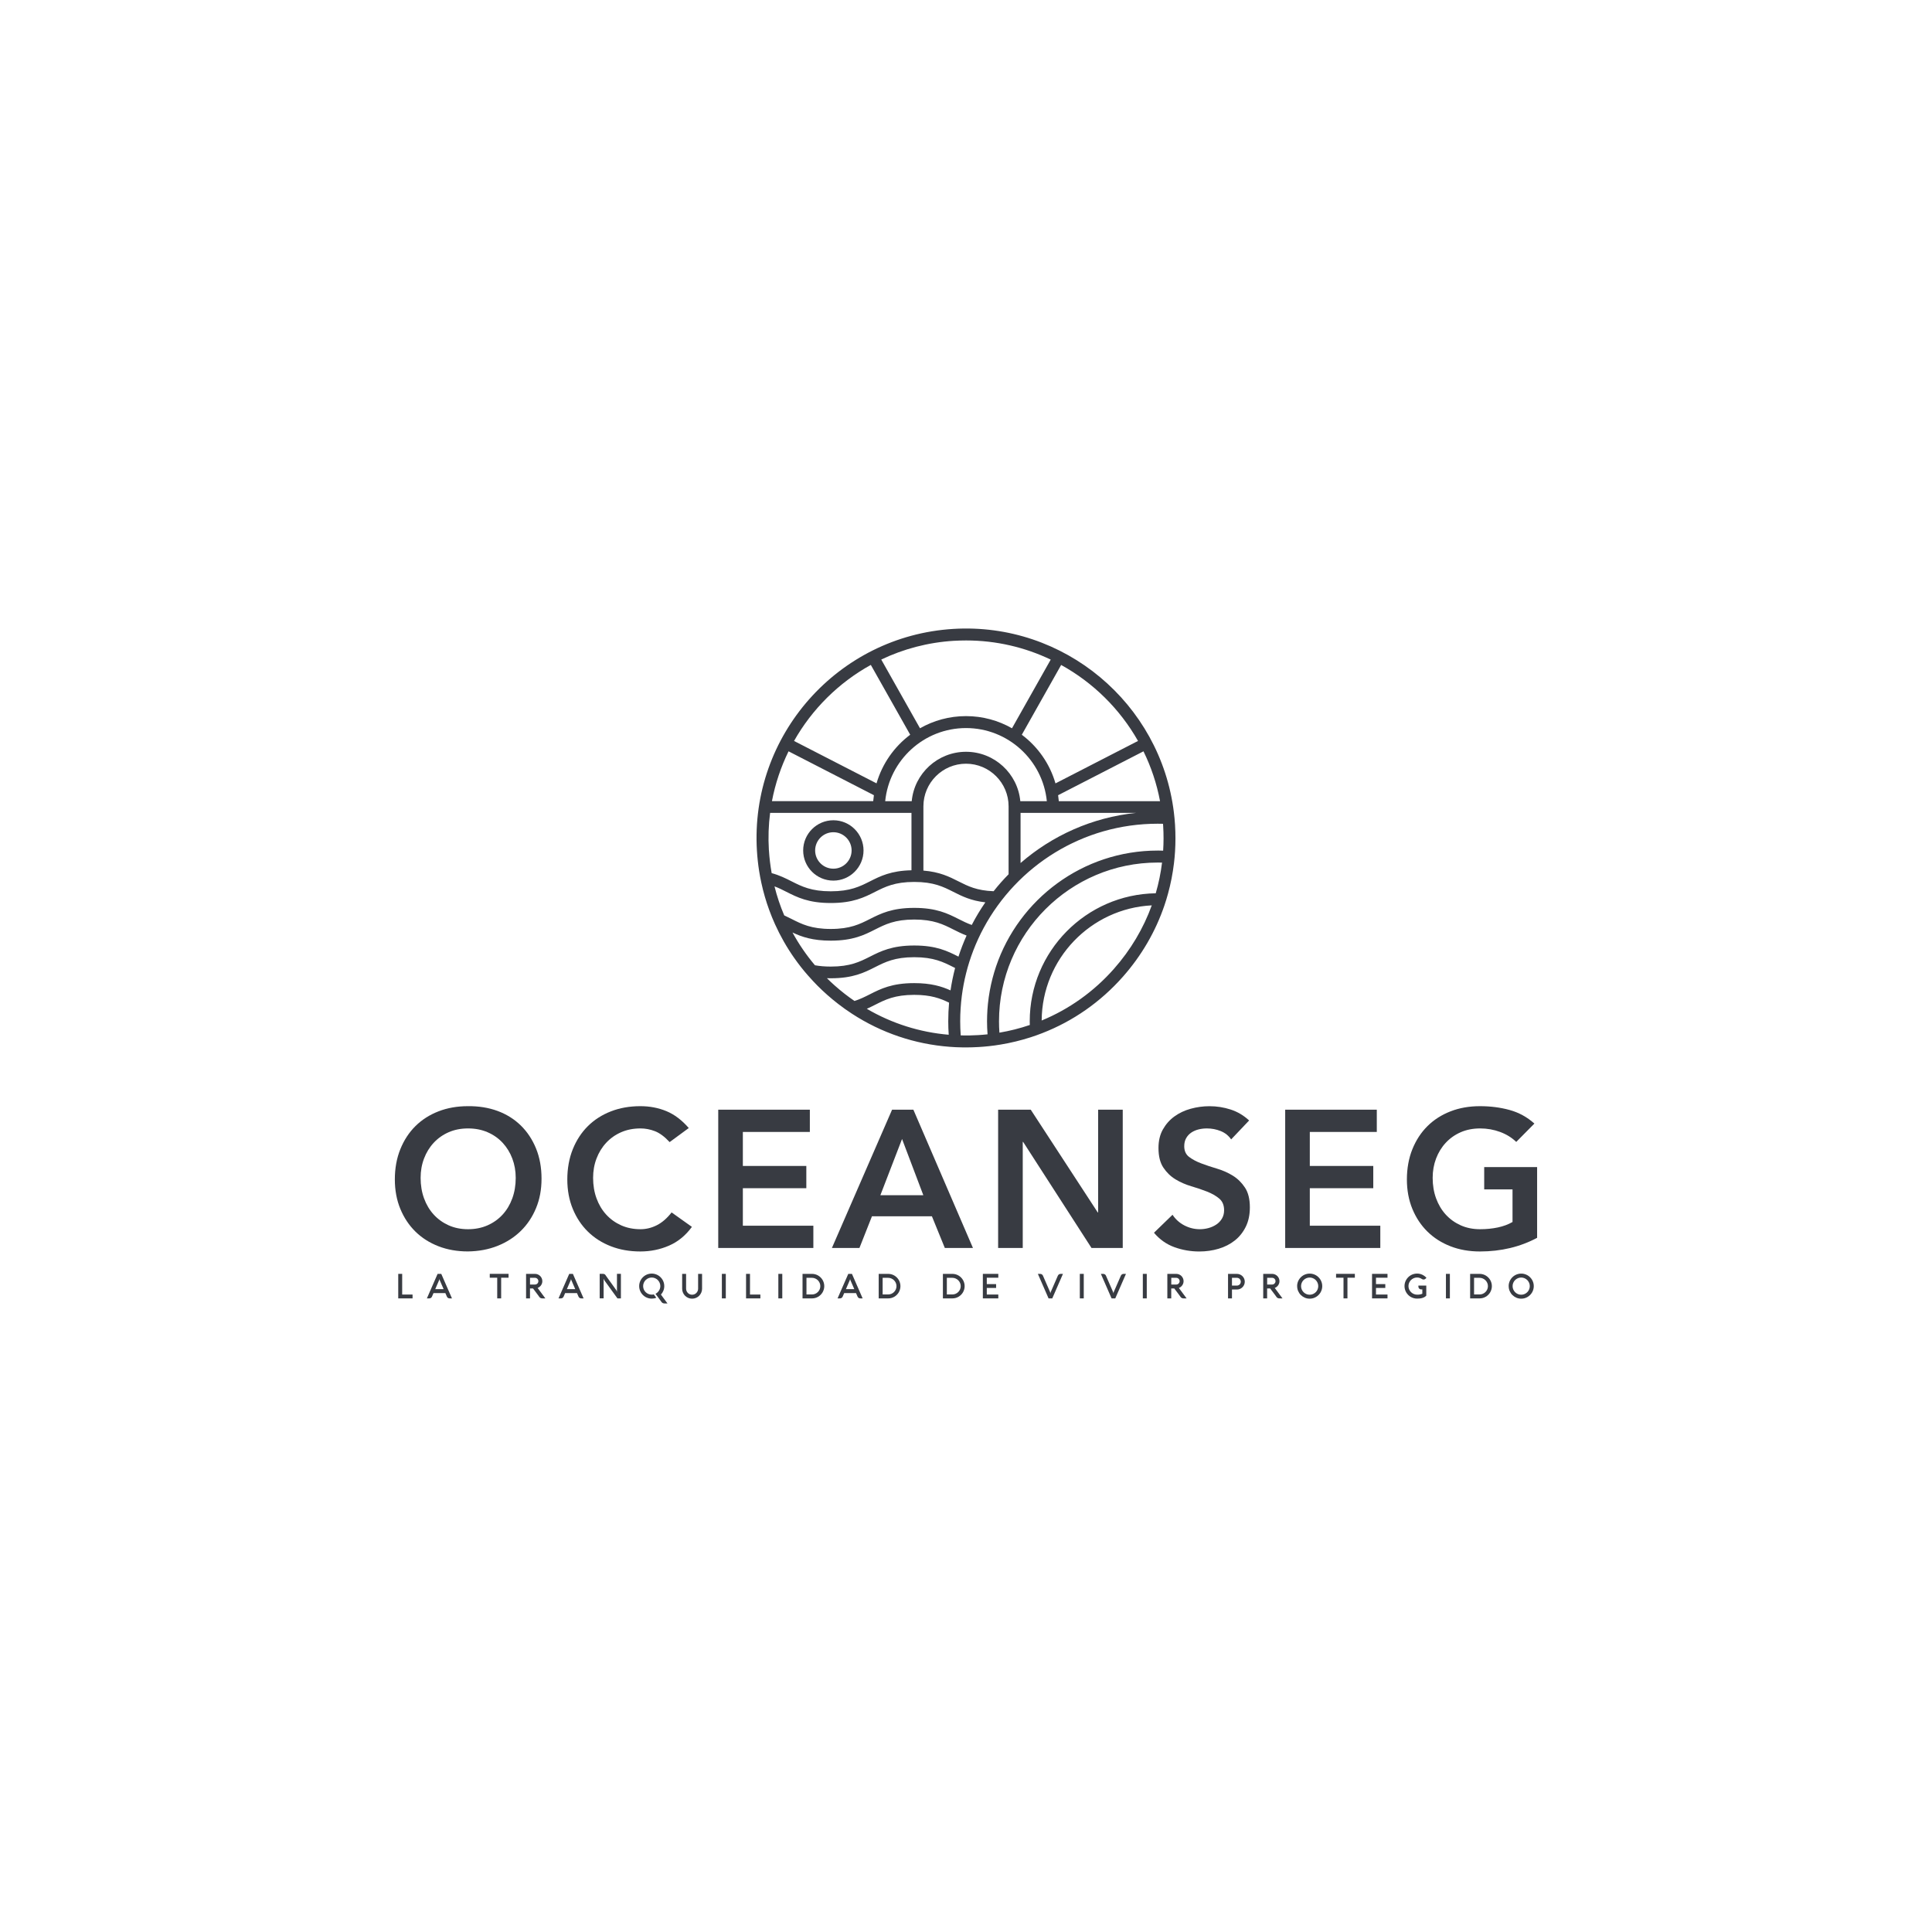 <?xml version="1.0" encoding="UTF-8"?>
<svg id="Layer_1" data-name="Layer 1" xmlns="http://www.w3.org/2000/svg" viewBox="0 0 1080 1080">
  <defs>
    <style>
      .cls-1 {
        fill: #383b42;
        stroke-width: 0px;
      }
    </style>
  </defs>
  <g>
    <path class="cls-1" d="m656.87,461.26c-.01-.11-.01-.24-.03-.36-.14-2.27-.36-4.53-.63-6.76-7.45-60.91-61.34-106.4-123.39-102.57-64.44,3.96-113.64,59.59-109.69,124.03.23,3.77.64,7.52,1.21,11.2.36,2.29.79,4.54,1.27,6.77,1.13,5.2,2.6,10.29,4.42,15.23.96,2.66,2.03,5.24,3.19,7.82h0c2.99,6.62,6.57,12.92,10.75,18.88h.01c2.42,3.47,5.03,6.8,7.86,9.99h.01c3.26,3.76,6.79,7.3,10.58,10.65,2,1.77,4.06,3.47,6.16,5.09,2.5,1.94,5.07,3.76,7.7,5.47,16.41,10.69,35.1,17.01,54.64,18.48,2.24.17,4.5.29,6.77.31.7.03,1.41.03,2.13.03,2.43,0,4.87-.09,7.33-.23,1.87-.11,3.74-.27,5.6-.47,2.23-.24,4.43-.54,6.62-.91,5.72-.94,11.33-2.32,16.78-4.07,2.17-.7,4.33-1.47,6.45-2.3,17.14-6.66,32.56-17.36,45.09-31.54,10.46-11.82,18.28-25.35,23.22-39.87.73-2.16,1.4-4.34,2-6.55,1.53-5.55,2.64-11.22,3.33-16.96.27-2.2.47-4.42.61-6.65.3-4.87.3-9.78,0-14.72Zm-101.44,36.94c-9.39-.34-14.35-2.84-19.59-5.49-5.17-2.62-10.49-5.3-19.65-6.05v-35.93c0-13.12,10.68-23.81,23.81-23.81s23.81,10.69,23.81,23.81v37.99c-2.97,3-5.77,6.16-8.37,9.48Zm-15.43-91.21c23.51,0,42.9,17.95,45.19,40.87h-14.83c-1.44-15.46-14.51-27.61-30.35-27.61s-28.91,12.15-30.35,27.61h-14.83c2.29-22.92,21.68-40.87,45.19-40.87Zm30.5,47.42h64.57c-24.55,2.53-46.88,12.68-64.57,28.03v-28.03Zm21.38-6.55c-.09-1.13-.23-2.23-.39-3.33,0,0,0,0,0,0l47.72-24.54s0,0,0,0c4.26,8.69,7.42,18.04,9.26,27.87h-56.59Zm44.27-33.66l-46.13,23.72h0c-3.17-11-9.89-20.51-18.82-27.19,0,0,0,0,0,0l21.99-39.01c17.89,9.87,32.85,24.59,42.97,42.48Zm-102.91-55.98c2.29-.13,4.56-.2,6.83-.2,16.84,0,32.9,3.83,47.29,10.7,0,0,0,0,0,0l-21.65,38.39s0,0,0,0c-7.59-4.33-16.36-6.8-25.71-6.8s-18.12,2.47-25.71,6.8c0,0,0,0,0,0l-21.66-38.42s0,0,0,0c12.39-5.92,26.1-9.59,40.62-10.48Zm-46.44,13.47l22.01,39.03s0,0,0,0c-8.93,6.69-15.65,16.19-18.82,27.18h0s-46.11-23.7-46.11-23.7c10.04-17.77,24.92-32.57,42.93-42.52Zm-45.99,48.3l47.71,24.53s0,0,0,0c-.16,1.1-.3,2.2-.39,3.33h-56.61c1.86-9.78,5.02-19.14,9.29-27.87Zm-11,55.21c-.43-7.07-.19-14.02.69-20.79h79.02v32.08c-11.43.24-17.44,3.27-23.25,6.22-5.65,2.84-10.98,5.53-21.85,5.53s-16.21-2.69-21.85-5.53c-3.34-1.69-6.75-3.42-11.2-4.62-.76-4.23-1.27-8.53-1.54-12.89Zm3.13,20.28c2.4.9,4.52,1.96,6.67,3.06,6.07,3.07,12.35,6.25,24.8,6.25s18.72-3.17,24.8-6.25c5.65-2.84,10.96-5.53,21.85-5.53s16.21,2.69,21.85,5.53c4.83,2.44,9.8,4.96,17.91,5.87-2.79,4.04-5.34,8.26-7.6,12.65-2.69-.96-4.99-2.12-7.36-3.32-6.07-3.06-12.35-6.23-24.8-6.23s-18.72,3.17-24.8,6.23c-5.65,2.86-10.98,5.55-21.85,5.55s-16.21-2.69-21.85-5.55c-1.36-.69-2.73-1.37-4.17-2.03-2.24-5.24-4.06-10.68-5.44-16.23Zm10.05,25.78c5.19,2.46,11.25,4.57,21.42,4.57,12.43,0,18.72-3.17,24.8-6.25,5.65-2.84,10.96-5.55,21.85-5.55s16.21,2.7,21.85,5.55c2.33,1.17,4.69,2.37,7.42,3.4-1.71,3.82-3.24,7.75-4.54,11.78-6.05-3.07-12.32-6.22-24.72-6.22s-18.72,3.17-24.8,6.25c-5.65,2.84-10.98,5.53-21.85,5.53-3.44,0-6.35-.27-8.86-.73-4.82-5.7-9.02-11.85-12.56-18.34Zm23.88,29.88c-1.59-1.4-3.12-2.84-4.62-4.32.7.03,1.41.04,2.16.04,12.43,0,18.72-3.17,24.8-6.25,5.65-2.84,10.96-5.53,21.85-5.53s16.21,2.69,21.85,5.53c.33.17.66.33,1,.5-1.07,4.09-1.93,8.26-2.56,12.52-4.96-2.23-10.85-4.06-20.29-4.06-12.45,0-18.72,3.17-24.8,6.25-2.73,1.37-5.37,2.72-8.6,3.73-3.74-2.56-7.35-5.37-10.79-8.42Zm17.68,12.78c1.63-.71,3.16-1.49,4.66-2.24,5.65-2.86,10.96-5.55,21.85-5.55,9.35,0,14.61,1.99,19.48,4.36h0c-.3,3.43-.46,6.89-.46,10.39,0,2.53.09,5.06.26,7.55-16.22-1.37-31.8-6.32-45.79-14.51Zm138.17-22.35c-11.3,12.79-25.1,22.58-40.42,28.9.21-34.47,27.45-62.64,61.55-64.37-4.67,12.88-11.79,24.9-21.14,35.47Zm23.34-42.22c-38.94.59-70.43,32.44-70.43,71.53,0,.7.01,1.4.04,2.09-5.5,1.87-11.19,3.32-16.99,4.29-.16-2.1-.23-4.23-.23-6.37,0-48.92,39.8-88.72,88.72-88.72.8,0,1.61.01,2.42.03-.71,5.83-1.9,11.58-3.53,17.16Zm1.11-23.88c-41.92,0-77.62,27.18-90.39,64.84-.71,2.13-1.36,4.29-1.93,6.49-1.21,4.64-2.09,9.42-2.59,14.32-.23,2.16-.37,4.34-.44,6.55-.04,1.07-.06,2.14-.06,3.22,0,2.46.1,4.89.29,7.3-1.74.19-3.5.33-5.27.44-3.26.2-6.5.26-9.73.17-.19-2.62-.29-5.26-.29-7.92,0-2.43.07-4.83.24-7.22.14-2.33.37-4.64.66-6.93.56-4.34,1.37-8.62,2.43-12.79h0c.53-2.16,1.13-4.26,1.8-6.35,1.39-4.37,3.03-8.63,4.94-12.76.94-2.07,1.96-4.1,3.04-6.1,18.64-34.66,55.26-58.27,97.3-58.27.99,0,1.97.01,2.96.04.04.39.06.77.09,1.16.29,4.66.29,9.28-.01,13.86-1-.04-2.02-.06-3.03-.06Z"/>
    <path class="cls-1" d="m465.86,492.27c9.3,0,16.86-7.57,16.86-16.86s-7.56-16.88-16.86-16.88-16.88,7.57-16.88,16.88,7.57,16.86,16.88,16.86Zm0-27.05c5.62,0,10.19,4.56,10.19,10.19s-4.57,10.19-10.19,10.19-10.19-4.57-10.19-10.19,4.57-10.19,10.19-10.19Z"/>
  </g>
  <g>
    <g>
      <path class="cls-1" d="m220.72,659.3c0-6.19,1.02-11.81,3.06-16.87,2.04-5.06,4.86-9.37,8.46-12.94,3.6-3.56,7.9-6.31,12.88-8.24,4.98-1.93,10.46-2.89,16.43-2.89,6.04-.07,11.57.82,16.6,2.67,5.02,1.86,9.35,4.57,12.99,8.13,3.64,3.57,6.48,7.86,8.52,12.88,2.04,5.02,3.06,10.63,3.06,16.81s-1.02,11.54-3.06,16.48c-2.04,4.95-4.88,9.21-8.52,12.77-3.64,3.57-7.97,6.35-12.99,8.35-5.02,2-10.55,3.04-16.6,3.11-5.97,0-11.45-.96-16.43-2.89-4.99-1.93-9.28-4.66-12.88-8.19s-6.42-7.77-8.46-12.72c-2.04-4.95-3.06-10.44-3.06-16.48Zm14.41-.87c0,4.15.64,7.97,1.91,11.46,1.27,3.49,3.07,6.51,5.4,9.06,2.33,2.55,5.11,4.55,8.35,6.01,3.24,1.45,6.86,2.18,10.86,2.18s7.64-.73,10.92-2.18c3.28-1.46,6.08-3.46,8.41-6.01,2.33-2.55,4.13-5.57,5.4-9.06,1.27-3.49,1.91-7.32,1.91-11.46,0-3.86-.64-7.46-1.91-10.81-1.27-3.35-3.08-6.28-5.4-8.79-2.33-2.51-5.13-4.48-8.41-5.9-3.27-1.42-6.92-2.13-10.92-2.13s-7.62.71-10.86,2.13c-3.24,1.42-6.02,3.39-8.35,5.9-2.33,2.51-4.13,5.44-5.4,8.79-1.28,3.35-1.91,6.95-1.91,10.81Z"/>
      <path class="cls-1" d="m374.33,638.44c-2.84-3.06-5.59-5.09-8.24-6.11-2.66-1.02-5.33-1.53-8.02-1.53-4,0-7.62.71-10.86,2.13-3.24,1.42-6.02,3.39-8.35,5.9-2.33,2.51-4.13,5.44-5.4,8.79-1.28,3.35-1.91,6.95-1.91,10.81,0,4.15.64,7.97,1.91,11.46,1.27,3.49,3.07,6.51,5.4,9.06,2.33,2.55,5.11,4.55,8.35,6.01,3.24,1.45,6.86,2.18,10.86,2.18,3.13,0,6.17-.75,9.12-2.24,2.95-1.49,5.69-3.88,8.24-7.15l11.35,8.08c-3.49,4.8-7.75,8.3-12.77,10.48-5.02,2.18-10.37,3.27-16.05,3.27-5.97,0-11.45-.96-16.43-2.89-4.99-1.93-9.28-4.66-12.88-8.19s-6.42-7.77-8.46-12.72c-2.04-4.95-3.06-10.44-3.06-16.48s1.02-11.81,3.06-16.87c2.04-5.06,4.86-9.37,8.46-12.94,3.6-3.56,7.9-6.31,12.88-8.24,4.98-1.93,10.46-2.89,16.43-2.89,5.24,0,10.1.93,14.57,2.78,4.48,1.86,8.64,5.01,12.5,9.44l-10.7,7.86Z"/>
      <path class="cls-1" d="m401.51,620.32h51.2v12.45h-37.45v18.99h35.48v12.45h-35.48v20.96h39.41v12.45h-53.17v-77.29Z"/>
      <path class="cls-1" d="m498.68,620.32h11.9l33.3,77.29h-15.72l-7.21-17.69h-33.52l-6.99,17.69h-15.39l33.63-77.29Zm17.47,47.82l-11.9-31.44-12.12,31.44h24.02Z"/>
      <path class="cls-1" d="m557.96,620.32h18.23l37.45,57.43h.22v-57.43h13.76v77.29h-17.47l-38.21-59.28h-.22v59.28h-13.76v-77.29Z"/>
      <path class="cls-1" d="m688.2,636.91c-1.45-2.11-3.4-3.66-5.84-4.64-2.44-.98-5.01-1.47-7.7-1.47-1.6,0-3.15.18-4.64.55-1.49.37-2.84.95-4.04,1.75-1.2.8-2.17,1.84-2.89,3.11-.73,1.28-1.09,2.78-1.09,4.53,0,2.62.91,4.62,2.73,6,1.82,1.38,4.07,2.58,6.77,3.6,2.69,1.02,5.64,2,8.84,2.95,3.2.95,6.15,2.26,8.84,3.93,2.69,1.67,4.95,3.9,6.77,6.66,1.82,2.77,2.73,6.44,2.73,11.03,0,4.15-.76,7.77-2.29,10.86-1.53,3.09-3.58,5.66-6.17,7.7-2.58,2.04-5.59,3.57-9.01,4.59-3.42,1.02-7.02,1.53-10.81,1.53-4.8,0-9.42-.8-13.86-2.4-4.44-1.6-8.26-4.29-11.46-8.08l10.37-10.05c1.67,2.55,3.88,4.53,6.61,5.95,2.73,1.42,5.62,2.13,8.68,2.13,1.6,0,3.2-.22,4.81-.65,1.6-.44,3.06-1.09,4.37-1.97,1.31-.87,2.36-1.98,3.16-3.33.8-1.35,1.2-2.89,1.2-4.64,0-2.84-.91-5.02-2.73-6.55-1.82-1.53-4.08-2.82-6.77-3.88-2.7-1.06-5.64-2.06-8.84-3-3.2-.94-6.15-2.24-8.84-3.87-2.7-1.64-4.95-3.82-6.77-6.55-1.82-2.73-2.73-6.39-2.73-10.97,0-4,.82-7.46,2.46-10.37,1.64-2.91,3.78-5.33,6.44-7.26,2.66-1.93,5.69-3.37,9.12-4.31,3.42-.94,6.91-1.42,10.48-1.42,4.07,0,8.02.62,11.85,1.86,3.82,1.24,7.26,3.28,10.32,6.11l-10.05,10.59Z"/>
      <path class="cls-1" d="m718.44,620.32h51.2v12.45h-37.45v18.99h35.48v12.45h-35.48v20.96h39.41v12.45h-53.17v-77.29Z"/>
      <path class="cls-1" d="m859.28,691.94c-9.53,5.09-20.2,7.64-31.99,7.64-5.97,0-11.45-.96-16.43-2.89-4.98-1.93-9.28-4.66-12.88-8.19s-6.42-7.77-8.46-12.72c-2.04-4.95-3.06-10.44-3.06-16.48s1.02-11.81,3.06-16.87c2.04-5.06,4.86-9.37,8.46-12.94,3.6-3.56,7.9-6.31,12.88-8.24,4.98-1.93,10.46-2.89,16.43-2.89s11.42.71,16.59,2.13c5.17,1.42,9.79,3.95,13.86,7.59l-10.15,10.26c-2.48-2.4-5.48-4.26-9.01-5.57-3.53-1.31-7.26-1.97-11.19-1.97s-7.63.71-10.86,2.13c-3.24,1.42-6.02,3.39-8.35,5.9-2.33,2.51-4.13,5.44-5.4,8.79-1.27,3.35-1.91,6.95-1.91,10.81,0,4.15.64,7.97,1.91,11.46,1.28,3.49,3.08,6.51,5.4,9.06,2.33,2.55,5.11,4.55,8.35,6.01,3.24,1.45,6.86,2.18,10.86,2.18,3.49,0,6.79-.33,9.88-.98,3.09-.65,5.84-1.67,8.24-3.06v-18.23h-15.83v-12.45h29.58v39.52Z"/>
    </g>
    <g>
      <path class="cls-1" d="m222.62,725.81v-13.71h2.2v11.56h5.8v2.15h-8Z"/>
      <path class="cls-1" d="m244.61,712.1h2.06l5.98,13.71h-1.32c-.32,0-.62-.08-.89-.25s-.47-.4-.61-.7l-.88-2.02h-6.62l-.87,2.02c-.13.29-.33.52-.6.69-.28.18-.57.26-.9.26h-1.33l5.99-13.71Zm-1.31,8.52h4.68l-2.14-4.94c-.07-.15-.12-.3-.15-.45-.03-.15-.05-.28-.05-.4-.01.12-.03.26-.06.41-.03.15-.08.3-.14.45l-2.13,4.94Z"/>
      <path class="cls-1" d="m273.78,714.25v-2.16h10.51v2.16h-4.14v11.56h-2.2v-11.56h-4.16Z"/>
      <path class="cls-1" d="m296.28,725.81h-2.2v-13.71h4.98c.57,0,1.1.11,1.6.32.5.21.93.51,1.31.88.37.37.67.8.88,1.3.21.5.32,1.03.32,1.59,0,.44-.07.85-.2,1.24-.13.39-.31.75-.55,1.08-.23.33-.51.62-.83.87-.32.25-.67.45-1.05.59l4.33,5.85h-1.64c-.4,0-.76-.08-1.06-.23-.31-.15-.55-.38-.74-.68-.04-.06-.14-.21-.32-.45-.17-.24-.38-.52-.62-.84-.24-.32-.5-.67-.78-1.04-.27-.37-.53-.71-.77-1.03-.24-.32-.45-.6-.63-.84-.18-.24-.29-.38-.33-.44h-1.71v5.55Zm0-11.5v3.75h2.8c.26,0,.5-.05.73-.15.23-.1.43-.23.59-.4.17-.17.3-.37.4-.59.1-.23.15-.47.15-.73s-.05-.5-.15-.73c-.1-.23-.23-.43-.4-.6-.17-.17-.36-.3-.59-.4-.23-.1-.47-.15-.73-.15h-2.8Z"/>
      <path class="cls-1" d="m318.19,712.1h2.06l5.98,13.71h-1.32c-.32,0-.62-.08-.89-.25s-.47-.4-.61-.7l-.88-2.02h-6.62l-.87,2.02c-.13.29-.33.52-.6.69-.28.18-.57.26-.9.26h-1.33l5.99-13.71Zm-1.31,8.52h4.68l-2.14-4.94c-.07-.15-.12-.3-.15-.45-.03-.15-.05-.28-.05-.4-.01.12-.03.26-.06.41-.03.15-.08.3-.14.45l-2.13,4.94Z"/>
      <path class="cls-1" d="m347.09,725.81h-1.93l-7.19-9.92c-.06-.09-.12-.19-.18-.3s-.1-.21-.15-.32c-.04-.1-.08-.19-.12-.28-.03-.09-.07-.15-.09-.19v11h-2.2v-13.71h1.78c.31,0,.57.04.8.13.23.09.41.23.55.41.12.17.29.4.5.7s.46.64.73,1.03.57.8.89,1.24c.32.44.64.89.97,1.34.33.45.65.9.97,1.35.32.44.62.86.89,1.24s.52.73.73,1.03.38.53.5.7c.1.14.17.3.23.48.06.18.1.35.12.49v-10.15h2.2v13.71Z"/>
      <path class="cls-1" d="m365.47,723.57c.24.31.47.63.7.94.23.32.46.63.7.94-.41.17-.84.29-1.26.37-.43.08-.86.12-1.29.12-.64,0-1.27-.08-1.87-.25-.6-.17-1.16-.4-1.67-.7-.52-.3-.99-.67-1.42-1.1s-.79-.9-1.1-1.42-.54-1.07-.71-1.67c-.17-.6-.25-1.22-.25-1.86s.08-1.26.25-1.86c.17-.6.4-1.15.71-1.67s.67-.99,1.1-1.42.9-.79,1.42-1.1c.52-.3,1.07-.54,1.67-.7.6-.17,1.22-.25,1.87-.25s1.27.08,1.86.25,1.15.4,1.67.7c.52.3.99.67,1.42,1.1s.79.9,1.1,1.42.54,1.07.71,1.67c.17.6.25,1.22.25,1.86,0,.92-.17,1.78-.5,2.59-.33.81-.79,1.53-1.37,2.15l3.67,4.96h-1.62c-.4,0-.75-.08-1.05-.23-.3-.15-.55-.38-.75-.69-.55-.75-1.1-1.5-1.64-2.24-.55-.73-1.1-1.48-1.65-2.23.4-.21.77-.47,1.1-.77.33-.31.61-.65.85-1.02.24-.37.42-.77.55-1.2s.2-.87.2-1.32c0-.66-.13-1.28-.38-1.86s-.6-1.09-1.03-1.53c-.44-.43-.95-.78-1.53-1.03-.58-.25-1.2-.38-1.86-.38s-1.29.13-1.87.38c-.58.25-1.09.6-1.53,1.03-.44.44-.78.94-1.03,1.53s-.38,1.2-.38,1.86.13,1.29.38,1.88.6,1.08,1.04,1.51.96.76,1.55,1.01,1.22.37,1.88.37c.38,0,.76-.05,1.12-.14Z"/>
      <path class="cls-1" d="m383.54,720.41c0,.46.09.89.26,1.3.18.41.42.76.72,1.07.31.3.66.54,1.07.72s.84.26,1.3.26.89-.09,1.3-.26.76-.41,1.07-.72c.3-.3.54-.66.72-1.07.18-.41.27-.84.27-1.3v-8.31h2.21v8.31c0,.77-.14,1.48-.44,2.16s-.69,1.26-1.19,1.77-1.09.9-1.77,1.19c-.68.29-1.4.44-2.17.44s-1.49-.15-2.16-.44c-.68-.29-1.27-.69-1.77-1.19s-.9-1.09-1.19-1.77-.44-1.39-.44-2.16v-8.31h2.2v8.31Z"/>
      <path class="cls-1" d="m405.73,725.81h-2.2v-13.71h2.2v13.71Z"/>
      <path class="cls-1" d="m417.05,725.81v-13.71h2.2v11.56h5.8v2.15h-8Z"/>
      <path class="cls-1" d="m437.3,725.81h-2.2v-13.71h2.2v13.71Z"/>
      <path class="cls-1" d="m448.62,725.81v-13.71h5.27c.63,0,1.24.08,1.83.24.59.16,1.13.39,1.64.69.51.3.97.66,1.39,1.08s.78.88,1.08,1.39.53,1.05.69,1.64c.17.58.25,1.19.25,1.82s-.08,1.24-.25,1.82-.4,1.13-.69,1.64c-.3.51-.66.97-1.08,1.39-.42.42-.89.78-1.39,1.07-.51.3-1.05.53-1.64.69-.59.16-1.2.24-1.83.24h-5.27Zm5.27-2.2c.64,0,1.24-.12,1.81-.36s1.06-.57,1.49-1c.42-.42.76-.91,1-1.48.25-.56.37-1.17.37-1.81s-.12-1.24-.37-1.8-.58-1.06-1-1.48c-.42-.42-.92-.75-1.49-1s-1.17-.37-1.81-.37h-3.07v9.3h3.07Z"/>
      <path class="cls-1" d="m474.18,712.1h2.06l5.98,13.71h-1.32c-.32,0-.62-.08-.89-.25s-.47-.4-.61-.7l-.88-2.02h-6.62l-.87,2.02c-.13.29-.33.52-.6.69-.28.18-.57.26-.9.26h-1.33l5.99-13.71Zm-1.31,8.52h4.68l-2.14-4.94c-.07-.15-.12-.3-.15-.45-.03-.15-.05-.28-.05-.4-.01.12-.03.26-.06.41-.03.15-.08.3-.14.45l-2.13,4.94Z"/>
      <path class="cls-1" d="m491.2,725.81v-13.71h5.27c.63,0,1.24.08,1.83.24.59.16,1.13.39,1.64.69.51.3.97.66,1.39,1.08s.78.88,1.08,1.39.53,1.05.69,1.64c.17.58.25,1.19.25,1.82s-.08,1.24-.25,1.82-.4,1.13-.69,1.64c-.3.51-.66.97-1.08,1.39-.42.42-.89.78-1.39,1.07-.51.3-1.05.53-1.64.69-.59.16-1.2.24-1.83.24h-5.27Zm5.27-2.2c.64,0,1.24-.12,1.81-.36s1.06-.57,1.49-1c.42-.42.76-.91,1-1.48.25-.56.37-1.17.37-1.81s-.12-1.24-.37-1.8-.58-1.06-1-1.48c-.42-.42-.92-.75-1.49-1s-1.17-.37-1.81-.37h-3.07v9.3h3.07Z"/>
      <path class="cls-1" d="m527.09,725.81v-13.71h5.27c.63,0,1.24.08,1.83.24.59.16,1.13.39,1.64.69.51.3.97.66,1.39,1.08.42.42.78.88,1.08,1.39s.53,1.05.69,1.64c.17.58.25,1.19.25,1.82s-.08,1.24-.25,1.82-.4,1.13-.69,1.64c-.3.51-.66.97-1.08,1.39-.42.42-.89.78-1.39,1.07-.51.3-1.05.53-1.64.69-.59.16-1.2.24-1.83.24h-5.27Zm5.27-2.2c.64,0,1.24-.12,1.81-.36.57-.24,1.06-.57,1.49-1,.42-.42.76-.91,1.01-1.48.24-.56.37-1.17.37-1.81s-.12-1.24-.37-1.8c-.25-.57-.58-1.06-1.01-1.48-.42-.42-.92-.75-1.49-1-.57-.25-1.17-.37-1.81-.37h-3.07v9.3h3.07Z"/>
      <path class="cls-1" d="m558.06,725.81h-8.64v-13.71h8.64v2.15h-6.44v3.57h5.21v2.15h-5.21v3.68h6.44v2.15Z"/>
      <path class="cls-1" d="m591.38,713.07c.13-.29.33-.53.6-.7.27-.18.57-.26.9-.26h1.32l-5.98,13.71h-2.06l-5.98-13.71h1.32c.16,0,.32.02.47.07.15.05.29.11.43.2.13.08.25.18.36.3.1.12.19.25.24.39l3.99,9.15c.06.15.11.3.13.47.03.17.04.31.06.43,0-.12.02-.26.05-.42s.08-.32.15-.47l3.99-9.16Z"/>
      <path class="cls-1" d="m605.83,725.81h-2.2v-13.71h2.2v13.71Z"/>
      <path class="cls-1" d="m626.6,713.07c.13-.29.33-.53.6-.7.27-.18.57-.26.9-.26h1.32l-5.98,13.71h-2.06l-5.98-13.71h1.32c.16,0,.32.02.47.07.15.05.29.11.43.2.13.08.25.18.36.3.1.12.19.25.24.39l3.99,9.15c.06.15.11.3.13.47.03.17.04.31.06.43,0-.12.02-.26.05-.42s.08-.32.15-.47l3.99-9.16Z"/>
      <path class="cls-1" d="m641.05,725.81h-2.2v-13.71h2.2v13.71Z"/>
      <path class="cls-1" d="m654.75,725.81h-2.2v-13.71h4.97c.57,0,1.1.11,1.6.32.5.21.93.51,1.31.88.37.37.67.8.88,1.3.21.5.32,1.03.32,1.59,0,.44-.07.85-.2,1.24-.13.39-.31.75-.55,1.08-.23.33-.51.62-.83.87-.32.25-.67.45-1.05.59l4.33,5.85h-1.64c-.4,0-.75-.08-1.06-.23s-.55-.38-.74-.68c-.04-.06-.14-.21-.31-.45-.17-.24-.38-.52-.62-.84-.24-.32-.5-.67-.78-1.04-.28-.37-.53-.71-.78-1.03-.24-.32-.45-.6-.63-.84-.18-.24-.29-.38-.33-.44h-1.71v5.55Zm0-11.5v3.75h2.8c.26,0,.5-.05.73-.15.23-.1.43-.23.59-.4s.3-.37.4-.59c.1-.23.15-.47.15-.73s-.05-.5-.15-.73c-.1-.23-.23-.43-.4-.6s-.36-.3-.59-.4c-.23-.1-.47-.15-.73-.15h-2.8Z"/>
      <path class="cls-1" d="m688.68,725.81h-2.2v-13.71h4.96c.6,0,1.17.12,1.71.35.53.23,1,.54,1.4.94s.71.86.94,1.39c.23.53.35,1.1.35,1.7s-.12,1.17-.35,1.7c-.23.53-.54.99-.94,1.39-.4.4-.86.71-1.4.94s-1.1.34-1.71.34h-2.76v4.97Zm2.78-7.17c.3,0,.58-.05.84-.17s.49-.27.68-.46c.19-.2.35-.43.46-.69.11-.27.17-.55.17-.85s-.06-.58-.17-.84c-.11-.26-.27-.49-.46-.69-.19-.2-.42-.35-.68-.46s-.54-.17-.84-.17h-2.78v4.33h2.78Z"/>
      <path class="cls-1" d="m708.35,725.81h-2.2v-13.71h4.97c.57,0,1.1.11,1.6.32.5.21.93.51,1.31.88.37.37.67.8.88,1.3.21.5.32,1.03.32,1.59,0,.44-.07.85-.2,1.24-.13.39-.31.75-.55,1.08-.23.33-.51.62-.83.87-.32.25-.67.45-1.05.59l4.33,5.85h-1.64c-.4,0-.75-.08-1.06-.23s-.55-.38-.74-.68c-.04-.06-.14-.21-.31-.45-.17-.24-.38-.52-.62-.84-.24-.32-.5-.67-.78-1.04-.28-.37-.53-.71-.78-1.03-.24-.32-.45-.6-.63-.84-.18-.24-.29-.38-.33-.44h-1.71v5.55Zm0-11.5v3.75h2.8c.26,0,.5-.05.73-.15.23-.1.43-.23.59-.4s.3-.37.4-.59c.1-.23.15-.47.15-.73s-.05-.5-.15-.73c-.1-.23-.23-.43-.4-.6s-.36-.3-.59-.4c-.23-.1-.47-.15-.73-.15h-2.8Z"/>
      <path class="cls-1" d="m725.1,718.95c0-.64.08-1.26.25-1.86s.4-1.15.71-1.67.67-.99,1.1-1.42.9-.79,1.42-1.1c.52-.3,1.07-.54,1.68-.7.6-.17,1.22-.25,1.87-.25s1.26.08,1.86.25,1.15.4,1.67.7c.52.3,1,.67,1.42,1.1s.79.9,1.1,1.42c.3.52.54,1.07.71,1.67s.25,1.22.25,1.86-.08,1.26-.25,1.86-.4,1.16-.71,1.68c-.31.52-.67.99-1.1,1.42s-.9.79-1.42,1.1c-.52.31-1.08.54-1.67.71s-1.22.25-1.86.25c-.97,0-1.88-.18-2.73-.55s-1.59-.87-2.23-1.5-1.14-1.38-1.5-2.22c-.37-.85-.55-1.76-.55-2.73Zm2.2,0c0,.66.13,1.29.38,1.87.25.58.6,1.09,1.03,1.53.44.44.95.78,1.53,1.03.58.25,1.21.38,1.87.38s1.28-.13,1.86-.38c.58-.25,1.09-.59,1.53-1.03.44-.43.78-.94,1.03-1.53.25-.58.38-1.21.38-1.87s-.13-1.28-.38-1.86c-.25-.58-.6-1.09-1.03-1.53-.44-.43-.95-.78-1.53-1.03-.58-.25-1.21-.38-1.86-.38s-1.29.13-1.87.38c-.58.25-1.1.6-1.53,1.03-.44.44-.78.94-1.03,1.53-.25.58-.38,1.2-.38,1.86Z"/>
      <path class="cls-1" d="m746.87,714.25v-2.16h10.5v2.16h-4.14v11.56h-2.2v-11.56h-4.16Z"/>
      <path class="cls-1" d="m775.62,725.81h-8.64v-13.71h8.64v2.15h-6.44v3.57h5.21v2.15h-5.21v3.68h6.44v2.15Z"/>
      <path class="cls-1" d="m797.3,718.65v5.63c-.33.34-.69.61-1.09.83-.39.21-.81.38-1.25.5-.44.12-.9.21-1.37.25-.47.05-.95.07-1.44.07-.64,0-1.26-.08-1.86-.25s-1.15-.4-1.68-.7c-.52-.3-.99-.67-1.42-1.1s-.79-.9-1.1-1.42-.54-1.07-.71-1.67-.25-1.22-.25-1.86.08-1.26.25-1.86.4-1.15.71-1.67.67-.99,1.1-1.42.9-.79,1.42-1.1c.52-.3,1.08-.54,1.68-.7s1.22-.25,1.86-.25c.51,0,1.01.05,1.49.16.49.11.95.27,1.39.47.45.21.86.46,1.26.75.4.29.77.62,1.11.98l-.46.47c-.17.16-.34.29-.53.37-.19.08-.41.13-.65.13-.17,0-.33-.02-.47-.07-.15-.05-.28-.12-.41-.2-.4-.27-.82-.48-1.28-.63-.46-.15-.94-.23-1.45-.23-.66,0-1.28.13-1.87.38-.58.25-1.09.6-1.53,1.03-.44.44-.78.94-1.03,1.53-.25.58-.38,1.2-.38,1.86s.13,1.3.39,1.88.62,1.09,1.07,1.53c.45.44.97.78,1.56,1.02.59.25,1.22.37,1.88.37.58,0,1.1-.04,1.56-.13.46-.09.89-.22,1.29-.4v-2.42h-.57c-.25,0-.47-.04-.67-.12-.2-.08-.37-.19-.51-.34-.15-.14-.26-.3-.33-.49-.08-.19-.12-.39-.12-.61v-.59h4.39Z"/>
      <path class="cls-1" d="m810.49,725.81h-2.2v-13.71h2.2v13.71Z"/>
      <path class="cls-1" d="m821.81,725.81v-13.71h5.27c.63,0,1.24.08,1.83.24.59.16,1.13.39,1.64.69.51.3.97.66,1.39,1.08.42.42.78.88,1.08,1.39s.53,1.05.69,1.64c.17.58.25,1.19.25,1.82s-.08,1.24-.25,1.82-.4,1.13-.69,1.64c-.3.51-.66.97-1.08,1.39-.42.42-.89.78-1.39,1.07-.51.3-1.05.53-1.64.69-.59.16-1.19.24-1.83.24h-5.27Zm5.27-2.2c.64,0,1.24-.12,1.81-.36.57-.24,1.06-.57,1.49-1,.42-.42.76-.91,1.01-1.48.24-.56.37-1.17.37-1.81s-.12-1.24-.37-1.8c-.25-.57-.58-1.06-1.01-1.48-.42-.42-.92-.75-1.49-1-.57-.25-1.17-.37-1.81-.37h-3.07v9.3h3.07Z"/>
      <path class="cls-1" d="m843.35,718.95c0-.64.08-1.26.25-1.86s.4-1.15.71-1.67.67-.99,1.1-1.42.9-.79,1.42-1.1c.52-.3,1.07-.54,1.68-.7.6-.17,1.22-.25,1.87-.25s1.26.08,1.86.25,1.15.4,1.67.7c.52.3,1,.67,1.42,1.1s.79.9,1.1,1.42c.3.52.54,1.07.71,1.67s.25,1.22.25,1.86-.08,1.26-.25,1.86-.4,1.16-.71,1.68c-.31.52-.67.99-1.1,1.42s-.9.79-1.42,1.1c-.52.31-1.08.54-1.67.71-.6.17-1.22.25-1.86.25-.97,0-1.88-.18-2.73-.55s-1.59-.87-2.23-1.5-1.14-1.38-1.5-2.22c-.37-.85-.55-1.76-.55-2.73Zm2.2,0c0,.66.13,1.29.38,1.87.25.58.6,1.09,1.03,1.53.44.44.95.78,1.53,1.03.58.25,1.21.38,1.87.38s1.28-.13,1.86-.38c.58-.25,1.09-.59,1.53-1.03.44-.43.78-.94,1.03-1.53.25-.58.38-1.21.38-1.87s-.13-1.28-.38-1.86c-.25-.58-.6-1.09-1.03-1.53-.44-.43-.95-.78-1.53-1.03-.58-.25-1.21-.38-1.86-.38s-1.29.13-1.87.38c-.58.25-1.1.6-1.53,1.03-.44.44-.78.94-1.03,1.53-.25.58-.38,1.2-.38,1.86Z"/>
    </g>
  </g>
</svg>